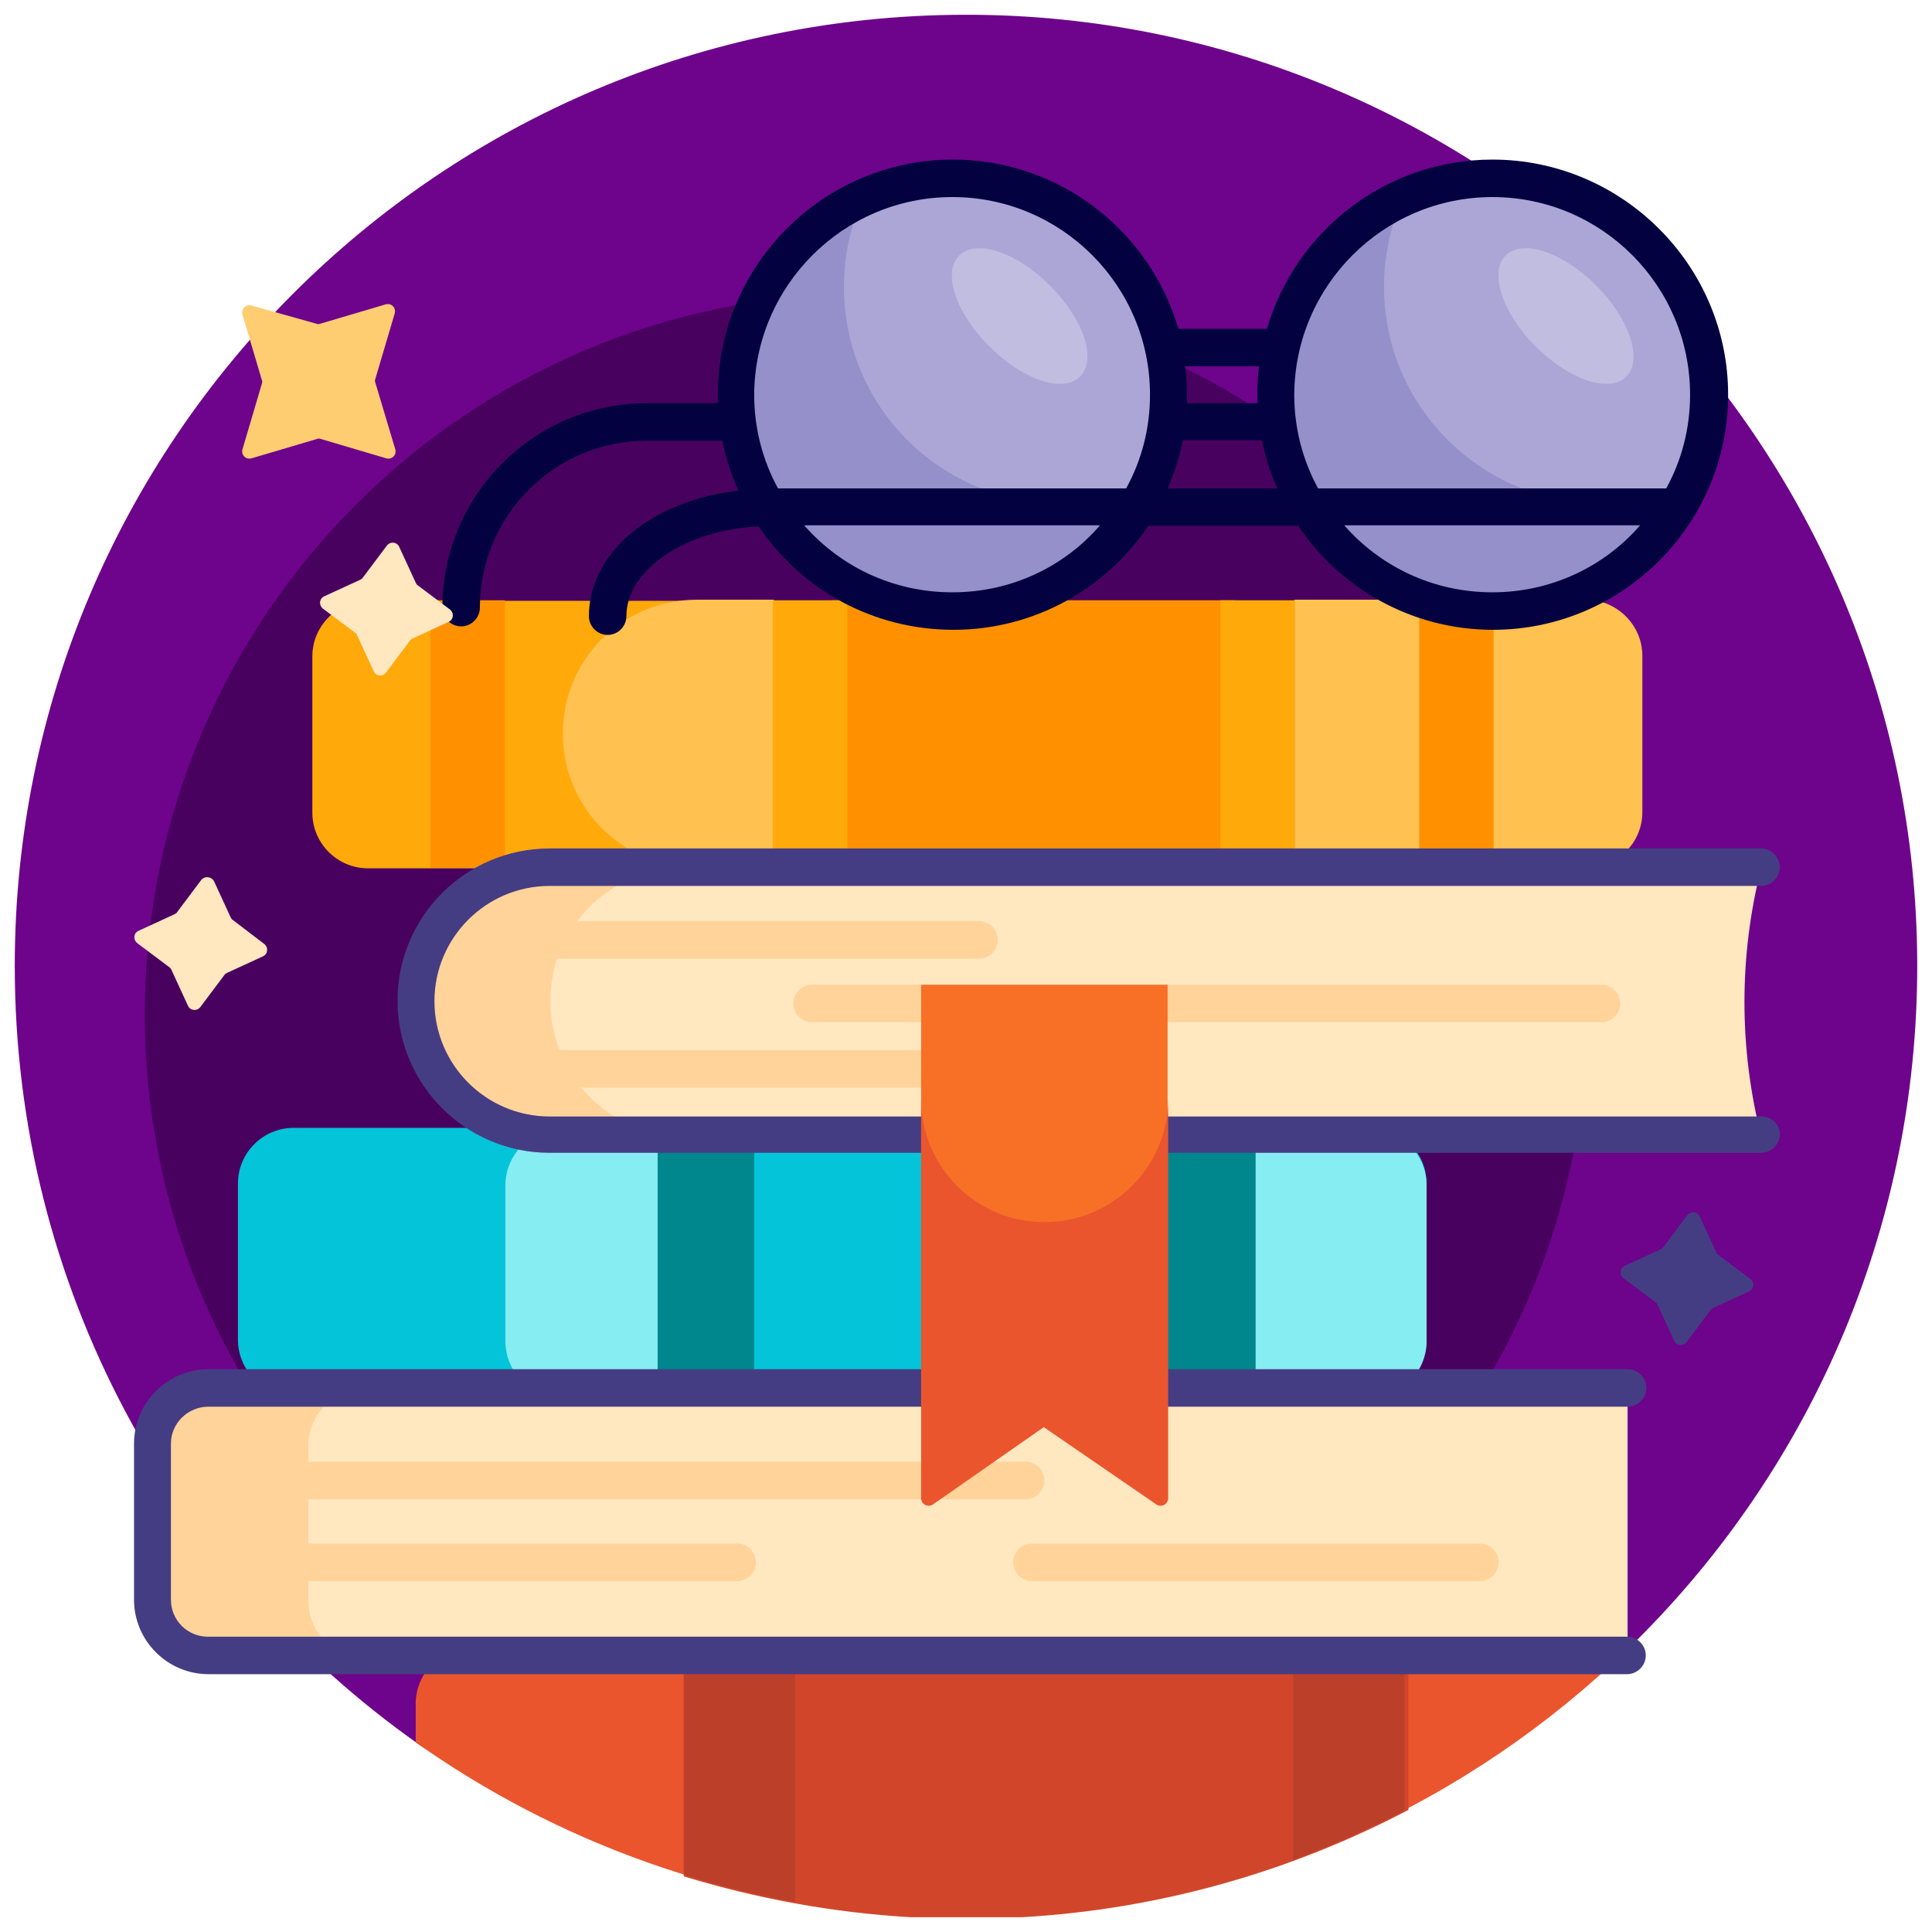 <?xml version="1.0" encoding="utf-8"?>
<!-- Generator: Adobe Illustrator 25.4.1, SVG Export Plug-In . SVG Version: 6.00 Build 0)  -->
<svg version="1.1" id="Capa_1" xmlns="http://www.w3.org/2000/svg" xmlns:xlink="http://www.w3.org/1999/xlink" x="0px" y="0px"
	 viewBox="0 0 340.2 340.2" style="enable-background:new 0 0 340.2 340.2;" xml:space="preserve">
<style type="text/css">
	.st0{fill:#6E038C;}
	.st1{fill:#490160;}
	.st2{fill:#EA552D;}
	.st3{fill:#D1462A;}
	.st4{fill:#BC3F2A;}
	.st5{fill:#ABA6D5;}
	.st6{fill:#958FCA;}
	.st7{fill:#FFCD71;}
	.st8{fill:#04C4D9;}
	.st9{fill:#86EDF2;}
	.st10{fill:#00878E;}
	.st11{fill:#FFA90B;}
	.st12{fill:#FFC14F;}
	.st13{fill:#FF9100;}
	.st14{fill:#FFE7C0;}
	.st15{fill:#030140;}
	.st16{fill:#C1BDE0;}
	.st17{fill:#453D83;}
	.st18{fill:#FFD399;}
	.st19{fill:#F77026;}
</style>
<path class="st0" d="M286.6,290.4c-14.8,14.4-34.7,22.3-55.3,22.3H91.5c-6.3,0-12.5-1.9-17.7-5.5C30.8,276.9,2.6,226.8,2.6,170.1
	C2.6,77.7,77.4,2.8,169.8,2.6C262,2.4,337.4,77.5,337.6,169.7C337.7,217.1,318.1,259.9,286.6,290.4z"/>
<path class="st1" d="M279.4,178.6c0,70.1-56.8,126.9-126.9,126.9S25.5,248.7,25.5,178.6S82.3,51.7,152.4,51.7
	S279.4,108.5,279.4,178.6z"/>
<path class="st2" d="M286.8,290.2c-28,27.2-65.5,44.7-107,47.1h-19.5c-32.3-1.9-62.2-12.9-87.1-30.5V300c0-5.4,4.4-9.8,9.8-9.8
	H286.8z"/>
<path class="st3" d="M248,318.7c-20.6,10.8-43.6,17.5-68.1,18.9h-19.5c-13.8-0.8-27.2-3.3-40-7.2v-39.9H248V318.7z"/>
<path class="st4" d="M247.3,290.5v28.3c-6.3,3.3-12.9,6.2-19.6,8.7v-37H247.3z M120.4,330.1c6.4,2,12.9,3.6,19.6,4.8v-44.4h-19.6
	V330.1z"/>
<path class="st5" d="M205.8,69.5c0,21-17.1,38.1-38.1,38.1s-38.1-17.1-38.1-38.1s17.1-38.1,38.1-38.1S205.8,48.4,205.8,69.5z
	 M262.8,31.4c-21,0-38.1,17.1-38.1,38.1s17.1,38.1,38.1,38.1s38.1-17.1,38.1-38.1S283.8,31.4,262.8,31.4z"/>
<path class="st6" d="M186.7,88.6c5.6,0,10.9-1.2,15.7-3.4c-6,13.2-19.3,22.4-34.7,22.4c-21,0-38.1-17.1-38.1-38.1
	c0-15.4,9.2-28.7,22.4-34.7c-2.2,4.8-3.4,10.1-3.4,15.7C148.6,71.6,165.6,88.6,186.7,88.6z M281.8,88.6c-21,0-38.1-17.1-38.1-38.1
	c0-5.6,1.2-10.9,3.4-15.7c-13.2,6-22.4,19.3-22.4,34.7c0,21,17.1,38.1,38.1,38.1c15.4,0,28.7-9.2,34.7-22.4
	C292.7,87.4,287.4,88.6,281.8,88.6z"/>
<path class="st7" d="M69.6,79.1c0.3,1-0.6,1.9-1.6,1.6l-11.5-3.4c-0.2-0.1-0.5-0.1-0.7,0l-11.5,3.4c-1,0.3-1.9-0.6-1.6-1.6l3.4-11.5
	c0.1-0.2,0.1-0.5,0-0.7l-3.4-11.5c-0.3-1,0.6-1.9,1.6-1.6L55.7,57c0.2,0.1,0.5,0.1,0.7,0l11.5-3.4c1-0.3,1.9,0.6,1.6,1.6l-3.4,11.5
	c-0.1,0.2-0.1,0.5,0,0.7L69.6,79.1z"/>
<path class="st8" d="M251.2,208.4v27.5c0,5.4-4.4,9.8-9.8,9.8H51.7c-5.4,0-9.8-4.4-9.8-9.8v-27.5c0-5.4,4.4-9.8,9.8-9.8h189.7
	C246.8,198.6,251.2,203,251.2,208.4z"/>
<path class="st9" d="M251.2,208.7v27.5c0,5.4-4.4,9.8-9.8,9.8H98.8c-5.4,0-9.8-4.4-9.8-9.8v-27.5c0-5.4,4.4-9.8,9.8-9.8h142.6
	C246.8,198.9,251.2,203.3,251.2,208.7z"/>
<path class="st8" d="M215.9,198.9V246H123v-47.1H215.9z"/>
<path class="st10" d="M132.8,246h-17v-47.1h17V246z M221.1,198.9h-17V246h17V198.9z"/>
<path class="st11" d="M151.5,129.3c0,13-10.5,23.6-23.6,23.6H64.8c-5.4,0-9.8-4.4-9.8-9.8v-27.5c0-5.4,4.4-9.8,9.8-9.8h63.2
	C140.9,105.7,151.5,116.2,151.5,129.3z"/>
<path class="st12" d="M289.2,115.5V143c0,5.4-4.4,9.8-9.8,9.8H122.7c-13,0-23.6-10.5-23.6-23.6s10.5-23.6,23.6-23.6h13.5l6.5,5.9
	h80.1l5.2-5.9h51.4C284.8,105.7,289.2,110.1,289.2,115.5L289.2,115.5z"/>
<path class="st13" d="M217.5,105.7v47.1h-71v-47.1H217.5z M88.9,105.7v47.1H75.8v-47.1H88.9z M263,105.7v47.1h-13.1v-47.1H263z"/>
<path class="st11" d="M149.2,105.7v47.1h-13.1v-47.1H149.2z M228,105.7v47.1h-13.1v-47.1H228z"/>
<path class="st14" d="M36.7,244.4h249.9v47.1H36.7c-5.4,0-9.8-4.4-9.8-9.8v-27.5C26.9,248.8,31.3,244.4,36.7,244.4z M96.8,152.8
	c-13,0-23.6,10.5-23.6,23.6c0,13,10.5,23.6,23.6,23.6h213.3c-3.9-15.5-3.9-31.6,0-47.1H96.8z"/>
<path class="st15" d="M262.8,28.1c-18.8,0-34.7,12.6-39.7,29.8h-15.6c-5-17.2-20.9-29.8-39.7-29.8c-22.8,0-41.4,18.6-41.4,41.4
	c0,0.5,0,1,0,1.5h-12.5c-19.8,0-36,16.1-36,36c0,1.8,1.5,3.3,3.3,3.3s3.3-1.5,3.3-3.3c0-16.2,13.2-29.4,29.4-29.4h13.1
	c0.1,0,0.1,0,0.2,0c0.6,3.1,1.6,6,2.8,8.8c-15.1,1.7-26.3,10.8-26.3,22.1c0,1.8,1.5,3.3,3.3,3.3s3.3-1.5,3.3-3.3
	c0-8.2,10.5-15.2,23.3-15.8c7.4,11,20,18.2,34.3,18.2c14.3,0,26.9-7.3,34.3-18.3h26.4c7.4,11,20,18.3,34.3,18.3
	c22.8,0,41.4-18.6,41.4-41.4S285.6,28.1,262.8,28.1L262.8,28.1z M262.8,34.7c19.2,0,34.8,15.6,34.8,34.8c0,6-1.5,11.6-4.2,16.5
	h-61.3c-2.7-4.9-4.2-10.6-4.2-16.5C228,50.3,243.6,34.7,262.8,34.7z M221.7,64.5c-0.2,1.6-0.3,3.3-0.3,5c0,0.5,0,1,0,1.5H209
	c0-0.5,0-1,0-1.5c0-1.7-0.1-3.4-0.3-5H221.7z M167.7,34.7c19.2,0,34.8,15.6,34.8,34.8c0,6-1.5,11.6-4.2,16.5h-61.3
	c-2.7-4.9-4.2-10.6-4.2-16.5C132.9,50.3,148.5,34.7,167.7,34.7z M167.7,104.3c-10.4,0-19.7-4.5-26.1-11.8h52.1
	C187.4,99.8,178.1,104.3,167.7,104.3z M205.6,86c1.2-2.7,2.1-5.5,2.7-8.5h13.9c0.6,2.9,1.5,5.8,2.7,8.5H205.6z M262.8,104.3
	c-10.4,0-19.7-4.5-26.1-11.8h52.1C282.5,99.8,273.1,104.3,262.8,104.3z"/>
<path class="st16" d="M184.9,50.3c5.9,5.9,8.3,13,5.3,16s-10.1,0.6-16-5.3c-5.9-5.9-8.3-13-5.3-16C171.9,42,179,44.4,184.9,50.3z
	 M265.1,45c-2.9,2.9-0.6,10.1,5.3,16c5.9,5.9,13,8.3,16,5.3c2.9-2.9,0.6-10.1-5.3-16C275.2,44.4,268.1,42,265.1,45z"/>
<path class="st14" d="M70.3,96.3l2.9,6.3c0.1,0.2,0.2,0.4,0.4,0.5l5.6,4.2c0.8,0.6,0.7,1.8-0.2,2.2l-6.3,2.9
	c-0.2,0.1-0.4,0.2-0.5,0.4l-4.2,5.6c-0.6,0.8-1.8,0.7-2.2-0.2l-2.9-6.3c-0.1-0.2-0.2-0.4-0.4-0.5l-5.6-4.2c-0.8-0.6-0.7-1.8,0.2-2.2
	l6.3-2.9c0.2-0.1,0.4-0.2,0.5-0.4l4.2-5.6C68.7,95.3,69.9,95.4,70.3,96.3z M35.4,155l-4.2,5.6c-0.1,0.2-0.3,0.3-0.5,0.4l-6.3,2.9
	c-0.9,0.4-1,1.6-0.2,2.2l5.6,4.2c0.2,0.1,0.3,0.3,0.4,0.5l2.9,6.3c0.4,0.9,1.6,1,2.2,0.2l4.2-5.6c0.1-0.2,0.3-0.3,0.5-0.4l6.3-2.9
	c0.9-0.4,1-1.6,0.2-2.2L41,162c-0.2-0.1-0.3-0.3-0.4-0.5l-2.9-6.3C37.2,154.3,36,154.2,35.4,155z"/>
<path class="st17" d="M308,227.4l-6.3,2.9c-0.2,0.1-0.4,0.2-0.5,0.4l-4.2,5.6c-0.6,0.8-1.8,0.7-2.2-0.2l-2.9-6.3
	c-0.1-0.2-0.2-0.4-0.4-0.5l-5.6-4.2c-0.8-0.6-0.7-1.8,0.2-2.2l6.3-2.9c0.2-0.1,0.4-0.2,0.5-0.4l4.2-5.6c0.6-0.8,1.8-0.7,2.2,0.2
	l2.9,6.3c0.1,0.2,0.2,0.4,0.4,0.5l5.6,4.2C309,225.7,308.9,226.9,308,227.4z"/>
<path class="st18" d="M73.3,176.4c0-13,10.5-23.6,23.6-23.6h23.6c-7.7,0-14.6,3.7-18.9,9.4h70.8c1.8,0,3.3,1.5,3.3,3.3
	c0,1.8-1.5,3.3-3.3,3.3H98.1c-0.8,2.4-1.2,4.9-1.2,7.6c0,3,0.6,5.8,1.6,8.5h73.9c1.8,0,3.3,1.5,3.3,3.3s-1.5,3.3-3.3,3.3h-70.1
	c4.3,5.2,10.9,8.6,18.2,8.6H96.8C83.8,199.9,73.3,189.4,73.3,176.4z M282,173.4H143c-1.8,0-3.3,1.5-3.3,3.3s1.5,3.3,3.3,3.3H282
	c1.8,0,3.3-1.5,3.3-3.3S283.8,173.4,282,173.4z M260.6,271.8h-78.9c-1.8,0-3.3,1.5-3.3,3.3c0,1.8,1.5,3.3,3.3,3.3h78.9
	c1.8,0,3.3-1.5,3.3-3.3C263.9,273.3,262.4,271.8,260.6,271.8L260.6,271.8z M129.8,271.8H54.3V264h126.3c1.8,0,3.3-1.5,3.3-3.3
	c0-1.8-1.5-3.3-3.3-3.3H54.3v-2.9c0-5.4,4.4-9.8,9.8-9.8H36.7c-5.4,0-9.8,4.4-9.8,9.8V282c0,5.4,4.4,9.8,9.8,9.8h27.4
	c-5.4,0-9.8-4.4-9.8-9.8v-3.6h75.5c1.8,0,3.3-1.5,3.3-3.3C133.1,273.3,131.6,271.8,129.8,271.8z"/>
<path class="st17" d="M30.1,254.2v27.5c0,3.6,2.9,6.5,6.5,6.5h249.9c1.8,0,3.3,1.5,3.3,3.3c0,1.8-1.5,3.3-3.3,3.3H36.7
	c-7.2,0-13.1-5.9-13.1-13.1v-27.5c0-7.2,5.9-13.1,13.1-13.1h249.9c1.8,0,3.3,1.5,3.3,3.3s-1.5,3.3-3.3,3.3H36.7
	C33.1,247.7,30.1,250.6,30.1,254.2z M310.1,196.6H96.8c-11.2,0-20.3-9.1-20.3-20.3c0-11.2,9.1-20.3,20.3-20.3h213.3
	c1.8,0,3.3-1.5,3.3-3.3c0-1.8-1.5-3.3-3.3-3.3H96.8c-14.8,0-26.8,12-26.8,26.8c0,14.8,12,26.8,26.8,26.8h213.3
	c1.8,0,3.3-1.5,3.3-3.3S311.9,196.6,310.1,196.6z"/>
<path class="st19" d="M162.2,206.6v-33.2h43.4v33.2c0,12-9.7,21.7-21.7,21.7C172,228.3,162.2,218.6,162.2,206.6L162.2,206.6z"/>
<path class="st2" d="M205.7,193.5v70.3c0,1.1-1.2,1.7-2.1,1.1l-19.8-13.6l-19.5,13.6c-0.9,0.6-2.1,0-2.1-1.1v-70.3
	c0,12,9.7,21.7,21.7,21.7S205.7,205.5,205.7,193.5L205.7,193.5z"/>
</svg>
